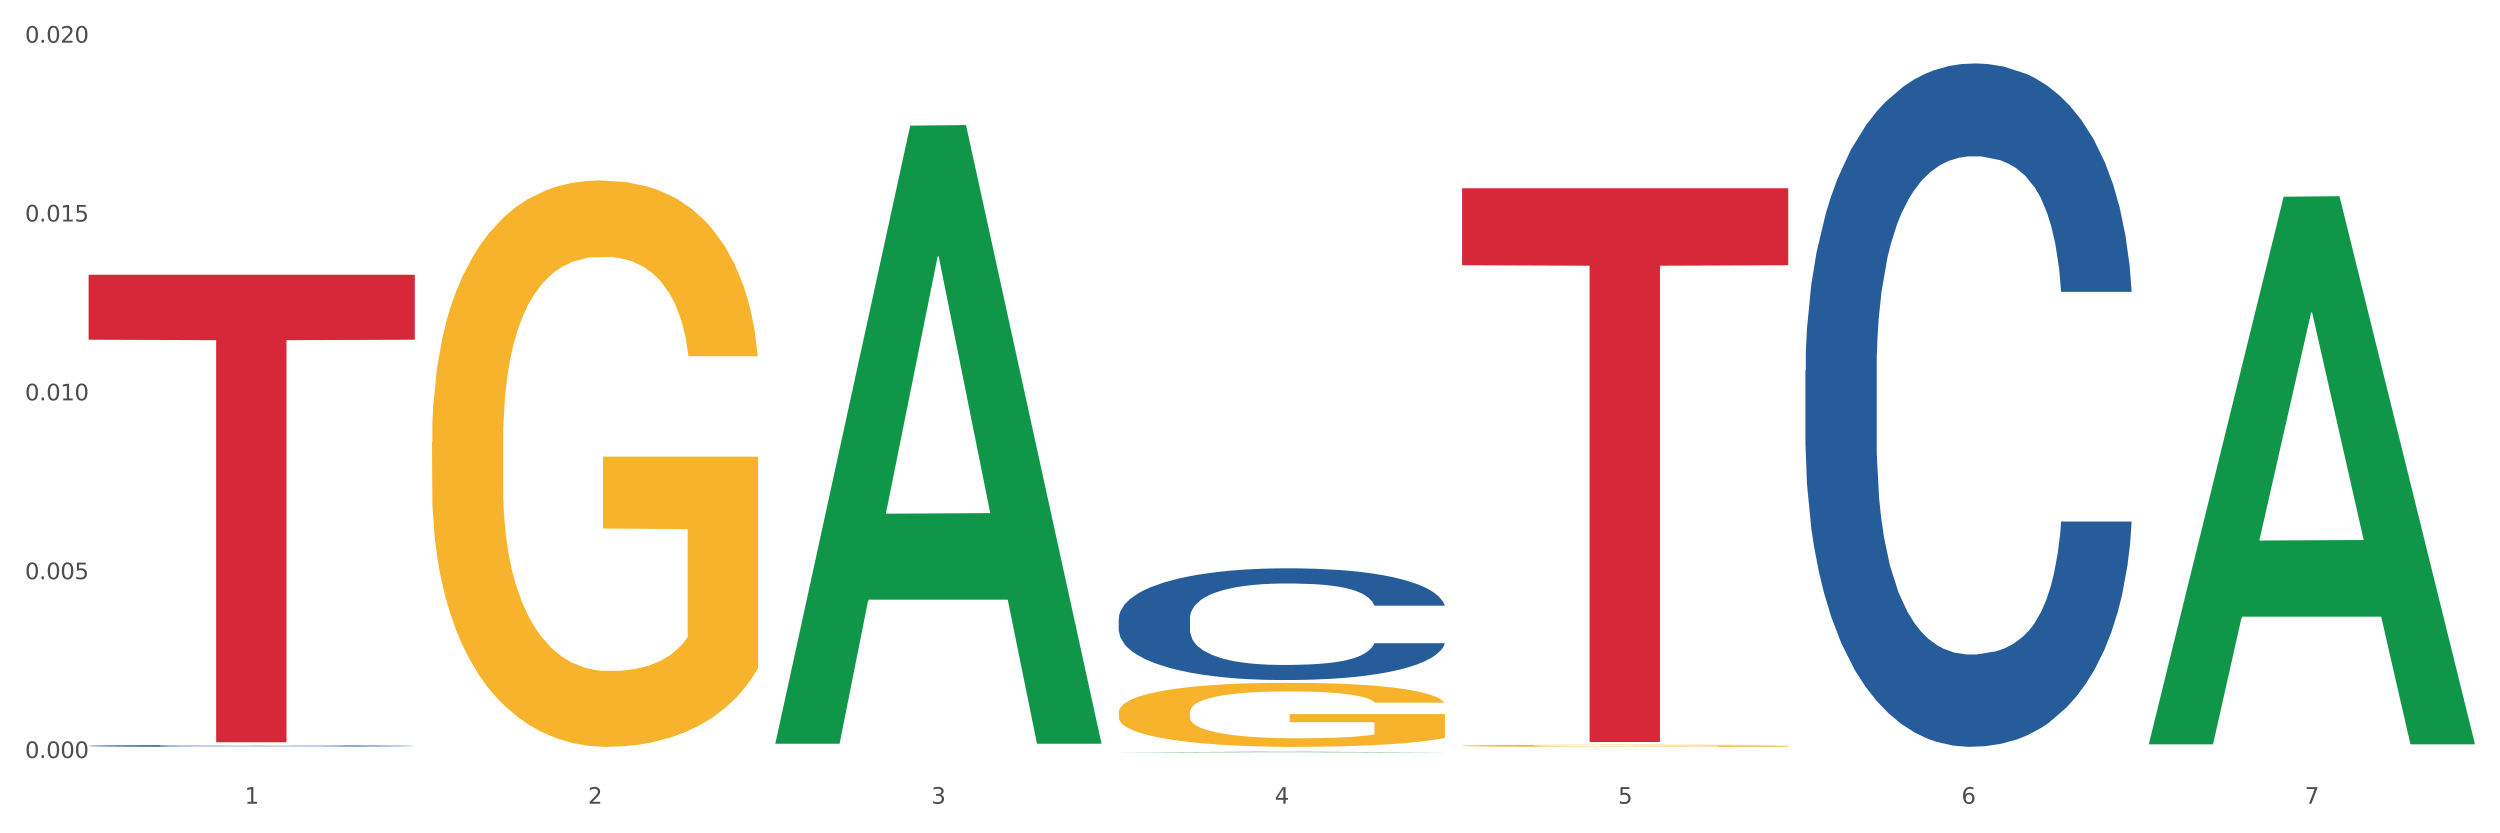 <?xml version="1.0" encoding="utf-8" standalone="no"?>
<!DOCTYPE svg PUBLIC "-//W3C//DTD SVG 1.1//EN"
  "http://www.w3.org/Graphics/SVG/1.1/DTD/svg11.dtd">
<svg xmlns:xlink="http://www.w3.org/1999/xlink" width="1080pt" height="360pt" viewBox="0 0 1080 360" xmlns="http://www.w3.org/2000/svg" version="1.1">
 <rect x="0" y="0" width="1080" height="360" fill="#333333" stroke="none"/>
 <defs>
  <style type="text/css">*{stroke-linejoin: round; stroke-linecap: butt}</style>
 </defs>
 <g id="figure_1">
  <g id="patch_1">
   <path d="M 0 360 
L 1080 360 
L 1080 0 
L 0 0 
z
" style="fill: #ffffff; stroke: #ffffff; stroke-linejoin: miter"/>
  </g>
  <g id="axes_1">
   <g id="matplotlib.axis_1">
    <g id="xtick_1">
     <g id="text_1">
      <!-- 1 -->
      <g style="fill: #4d4d4d" transform="translate(105.687 347.204) scale(0.096 -0.096)">
       <defs>
        <path id="DejaVuSans-31" d="M 794 531 
L 1825 531 
L 1825 4091 
L 703 3866 
L 703 4441 
L 1819 4666 
L 2450 4666 
L 2450 531 
L 3481 531 
L 3481 0 
L 794 0 
L 794 531 
z
" transform="scale(0.016)"/>
       </defs>
       <use xlink:href="#DejaVuSans-31"/>
      </g>
     </g>
    </g>
    <g id="xtick_2">
     <g id="text_2">
      <!-- 2 -->
      <g style="fill: #4d4d4d" transform="translate(254.021 347.204) scale(0.096 -0.096)">
       <defs>
        <path id="DejaVuSans-32" d="M 1228 531 
L 3431 531 
L 3431 0 
L 469 0 
L 469 531 
Q 828 903 1448 1529 
Q 2069 2156 2228 2338 
Q 2531 2678 2651 2914 
Q 2772 3150 2772 3378 
Q 2772 3750 2511 3984 
Q 2250 4219 1831 4219 
Q 1534 4219 1204 4116 
Q 875 4013 500 3803 
L 500 4441 
Q 881 4594 1212 4672 
Q 1544 4750 1819 4750 
Q 2544 4750 2975 4387 
Q 3406 4025 3406 3419 
Q 3406 3131 3298 2873 
Q 3191 2616 2906 2266 
Q 2828 2175 2409 1742 
Q 1991 1309 1228 531 
z
" transform="scale(0.016)"/>
       </defs>
       <use xlink:href="#DejaVuSans-32"/>
      </g>
     </g>
    </g>
    <g id="xtick_3">
     <g id="text_3">
      <!-- 3 -->
      <g style="fill: #4d4d4d" transform="translate(402.354 347.204) scale(0.096 -0.096)">
       <defs>
        <path id="DejaVuSans-33" d="M 2597 2516 
Q 3050 2419 3304 2112 
Q 3559 1806 3559 1356 
Q 3559 666 3084 287 
Q 2609 -91 1734 -91 
Q 1441 -91 1130 -33 
Q 819 25 488 141 
L 488 750 
Q 750 597 1062 519 
Q 1375 441 1716 441 
Q 2309 441 2620 675 
Q 2931 909 2931 1356 
Q 2931 1769 2642 2001 
Q 2353 2234 1838 2234 
L 1294 2234 
L 1294 2753 
L 1863 2753 
Q 2328 2753 2575 2939 
Q 2822 3125 2822 3475 
Q 2822 3834 2567 4026 
Q 2313 4219 1838 4219 
Q 1578 4219 1281 4162 
Q 984 4106 628 3988 
L 628 4550 
Q 988 4650 1302 4700 
Q 1616 4750 1894 4750 
Q 2613 4750 3031 4423 
Q 3450 4097 3450 3541 
Q 3450 3153 3228 2886 
Q 3006 2619 2597 2516 
z
" transform="scale(0.016)"/>
       </defs>
       <use xlink:href="#DejaVuSans-33"/>
      </g>
     </g>
    </g>
    <g id="xtick_4">
     <g id="text_4">
      <!-- 4 -->
      <g style="fill: #4d4d4d" transform="translate(550.688 347.204) scale(0.096 -0.096)">
       <defs>
        <path id="DejaVuSans-34" d="M 2419 4116 
L 825 1625 
L 2419 1625 
L 2419 4116 
z
M 2253 4666 
L 3047 4666 
L 3047 1625 
L 3713 1625 
L 3713 1100 
L 3047 1100 
L 3047 0 
L 2419 0 
L 2419 1100 
L 313 1100 
L 313 1709 
L 2253 4666 
z
" transform="scale(0.016)"/>
       </defs>
       <use xlink:href="#DejaVuSans-34"/>
      </g>
     </g>
    </g>
    <g id="xtick_5">
     <g id="text_5">
      <!-- 5 -->
      <g style="fill: #4d4d4d" transform="translate(699.021 347.204) scale(0.096 -0.096)">
       <defs>
        <path id="DejaVuSans-35" d="M 691 4666 
L 3169 4666 
L 3169 4134 
L 1269 4134 
L 1269 2991 
Q 1406 3038 1543 3061 
Q 1681 3084 1819 3084 
Q 2600 3084 3056 2656 
Q 3513 2228 3513 1497 
Q 3513 744 3044 326 
Q 2575 -91 1722 -91 
Q 1428 -91 1123 -41 
Q 819 9 494 109 
L 494 744 
Q 775 591 1075 516 
Q 1375 441 1709 441 
Q 2250 441 2565 725 
Q 2881 1009 2881 1497 
Q 2881 1984 2565 2268 
Q 2250 2553 1709 2553 
Q 1456 2553 1204 2497 
Q 953 2441 691 2322 
L 691 4666 
z
" transform="scale(0.016)"/>
       </defs>
       <use xlink:href="#DejaVuSans-35"/>
      </g>
     </g>
    </g>
    <g id="xtick_6">
     <g id="text_6">
      <!-- 6 -->
      <g style="fill: #4d4d4d" transform="translate(847.354 347.204) scale(0.096 -0.096)">
       <defs>
        <path id="DejaVuSans-36" d="M 2113 2584 
Q 1688 2584 1439 2293 
Q 1191 2003 1191 1497 
Q 1191 994 1439 701 
Q 1688 409 2113 409 
Q 2538 409 2786 701 
Q 3034 994 3034 1497 
Q 3034 2003 2786 2293 
Q 2538 2584 2113 2584 
z
M 3366 4563 
L 3366 3988 
Q 3128 4100 2886 4159 
Q 2644 4219 2406 4219 
Q 1781 4219 1451 3797 
Q 1122 3375 1075 2522 
Q 1259 2794 1537 2939 
Q 1816 3084 2150 3084 
Q 2853 3084 3261 2657 
Q 3669 2231 3669 1497 
Q 3669 778 3244 343 
Q 2819 -91 2113 -91 
Q 1303 -91 875 529 
Q 447 1150 447 2328 
Q 447 3434 972 4092 
Q 1497 4750 2381 4750 
Q 2619 4750 2861 4703 
Q 3103 4656 3366 4563 
z
" transform="scale(0.016)"/>
       </defs>
       <use xlink:href="#DejaVuSans-36"/>
      </g>
     </g>
    </g>
    <g id="xtick_7">
     <g id="text_7">
      <!-- 7 -->
      <g style="fill: #4d4d4d" transform="translate(995.688 347.204) scale(0.096 -0.096)">
       <defs>
        <path id="DejaVuSans-37" d="M 525 4666 
L 3525 4666 
L 3525 4397 
L 1831 0 
L 1172 0 
L 2766 4134 
L 525 4134 
L 525 4666 
z
" transform="scale(0.016)"/>
       </defs>
       <use xlink:href="#DejaVuSans-37"/>
      </g>
     </g>
    </g>
    <g id="xtick_8"/>
    <g id="xtick_9"/>
    <g id="xtick_10"/>
    <g id="xtick_11"/>
    <g id="xtick_12"/>
    <g id="xtick_13"/>
   </g>
   <g id="matplotlib.axis_2">
    <g id="ytick_1">
     <g id="text_8">
      <!-- 0.000 -->
      <g style="fill: #4d4d4d" transform="translate(10.8 327.474) scale(0.096 -0.096)">
       <defs>
        <path id="DejaVuSans-30" d="M 2034 4250 
Q 1547 4250 1301 3770 
Q 1056 3291 1056 2328 
Q 1056 1369 1301 889 
Q 1547 409 2034 409 
Q 2525 409 2770 889 
Q 3016 1369 3016 2328 
Q 3016 3291 2770 3770 
Q 2525 4250 2034 4250 
z
M 2034 4750 
Q 2819 4750 3233 4129 
Q 3647 3509 3647 2328 
Q 3647 1150 3233 529 
Q 2819 -91 2034 -91 
Q 1250 -91 836 529 
Q 422 1150 422 2328 
Q 422 3509 836 4129 
Q 1250 4750 2034 4750 
z
" transform="scale(0.016)"/>
        <path id="DejaVuSans-2e" d="M 684 794 
L 1344 794 
L 1344 0 
L 684 0 
L 684 794 
z
" transform="scale(0.016)"/>
       </defs>
       <use xlink:href="#DejaVuSans-30"/>
       <use xlink:href="#DejaVuSans-2e" transform="translate(63.623 0)"/>
       <use xlink:href="#DejaVuSans-30" transform="translate(95.41 0)"/>
       <use xlink:href="#DejaVuSans-30" transform="translate(159.033 0)"/>
       <use xlink:href="#DejaVuSans-30" transform="translate(222.656 0)"/>
      </g>
     </g>
    </g>
    <g id="ytick_2">
     <g id="text_9">
      <!-- 0.005 -->
      <g style="fill: #4d4d4d" transform="translate(10.8 250.217) scale(0.096 -0.096)">
       <use xlink:href="#DejaVuSans-30"/>
       <use xlink:href="#DejaVuSans-2e" transform="translate(63.623 0)"/>
       <use xlink:href="#DejaVuSans-30" transform="translate(95.41 0)"/>
       <use xlink:href="#DejaVuSans-30" transform="translate(159.033 0)"/>
       <use xlink:href="#DejaVuSans-35" transform="translate(222.656 0)"/>
      </g>
     </g>
    </g>
    <g id="ytick_3">
     <g id="text_10">
      <!-- 0.010 -->
      <g style="fill: #4d4d4d" transform="translate(10.8 172.959) scale(0.096 -0.096)">
       <use xlink:href="#DejaVuSans-30"/>
       <use xlink:href="#DejaVuSans-2e" transform="translate(63.623 0)"/>
       <use xlink:href="#DejaVuSans-30" transform="translate(95.41 0)"/>
       <use xlink:href="#DejaVuSans-31" transform="translate(159.033 0)"/>
       <use xlink:href="#DejaVuSans-30" transform="translate(222.656 0)"/>
      </g>
     </g>
    </g>
    <g id="ytick_4">
     <g id="text_11">
      <!-- 0.015 -->
      <g style="fill: #4d4d4d" transform="translate(10.8 95.701) scale(0.096 -0.096)">
       <use xlink:href="#DejaVuSans-30"/>
       <use xlink:href="#DejaVuSans-2e" transform="translate(63.623 0)"/>
       <use xlink:href="#DejaVuSans-30" transform="translate(95.41 0)"/>
       <use xlink:href="#DejaVuSans-31" transform="translate(159.033 0)"/>
       <use xlink:href="#DejaVuSans-35" transform="translate(222.656 0)"/>
      </g>
     </g>
    </g>
    <g id="ytick_5">
     <g id="text_12">
      <!-- 0.020 -->
      <g style="fill: #4d4d4d" transform="translate(10.8 18.444) scale(0.096 -0.096)">
       <use xlink:href="#DejaVuSans-30"/>
       <use xlink:href="#DejaVuSans-2e" transform="translate(63.623 0)"/>
       <use xlink:href="#DejaVuSans-30" transform="translate(95.41 0)"/>
       <use xlink:href="#DejaVuSans-32" transform="translate(159.033 0)"/>
       <use xlink:href="#DejaVuSans-30" transform="translate(222.656 0)"/>
      </g>
     </g>
    </g>
    <g id="ytick_6"/>
    <g id="ytick_7"/>
    <g id="ytick_8"/>
    <g id="ytick_9"/>
   </g>
   <g id="PolyCollection_1">
    <path d="M 334.95 320.795 
L 335.095 320.544 
L 393.205 54.273 
L 417.321 54.022 
L 475.866 321.297 
L 447.974 321.297 
L 435.335 259.058 
L 375.336 259.058 
L 374.9 260.062 
L 362.697 321.297 
L 334.95 321.297 
L 334.95 320.795 
L 382.89 221.916 
L 427.78 221.665 
L 405.553 110.99 
L 405.263 110.489 
L 404.972 111.241 
L 382.745 221.665 
L 382.89 221.916 
L 334.95 320.795 
z
" clip-path="url(#pbf66a127df)" style="fill: #109648"/>
    <path d="M 631.617 322.154 
L 631.783 322.153 
L 631.783 322.123 
L 632.116 322.097 
L 633.779 322.035 
L 636.275 321.984 
L 638.105 321.956 
L 639.935 321.934 
L 642.098 321.912 
L 644.76 321.889 
L 649.585 321.855 
L 652.579 321.837 
L 656.24 321.819 
L 662.894 321.792 
L 667.719 321.778 
L 672.71 321.765 
L 680.863 321.75 
L 686.186 321.744 
L 691.843 321.739 
L 698.664 321.735 
L 703.822 321.734 
L 715.135 321.737 
L 724.785 321.744 
L 729.443 321.75 
L 735.432 321.76 
L 738.593 321.767 
L 743.751 321.78 
L 749.075 321.797 
L 752.735 321.812 
L 758.225 321.84 
L 762.385 321.869 
L 766.211 321.903 
L 768.208 321.927 
L 769.705 321.95 
L 771.036 321.975 
L 772.367 322.016 
L 742.42 322.016 
L 741.255 321.987 
L 739.425 321.96 
L 736.763 321.933 
L 734.434 321.917 
L 730.441 321.896 
L 726.781 321.883 
L 722.955 321.873 
L 718.296 321.865 
L 714.636 321.86 
L 709.478 321.857 
L 699.33 321.858 
L 692.509 321.865 
L 687.85 321.873 
L 684.855 321.88 
L 682.193 321.889 
L 679.199 321.9 
L 675.705 321.917 
L 673.209 321.933 
L 670.714 321.953 
L 668.717 321.973 
L 666.887 321.996 
L 665.39 322.021 
L 664.225 322.047 
L 663.227 322.078 
L 662.395 322.13 
L 662.395 322.244 
L 662.728 322.269 
L 663.56 322.303 
L 664.558 322.329 
L 666.222 322.36 
L 667.719 322.38 
L 670.547 322.41 
L 673.709 322.435 
L 676.204 322.451 
L 678.7 322.464 
L 683.025 322.482 
L 687.85 322.497 
L 692.009 322.506 
L 697.666 322.515 
L 701.493 322.518 
L 704.82 322.52 
L 712.972 322.52 
L 718.795 322.517 
L 725.284 322.511 
L 730.275 322.504 
L 734.434 322.495 
L 739.093 322.48 
L 742.087 322.466 
L 742.087 322.293 
L 705.485 322.292 
L 705.485 322.177 
L 772.533 322.177 
L 772.533 322.515 
L 769.705 322.532 
L 766.544 322.548 
L 763.216 322.562 
L 758.225 322.579 
L 752.236 322.596 
L 746.912 322.607 
L 741.255 322.617 
L 734.601 322.626 
L 725.949 322.635 
L 720.625 322.638 
L 713.97 322.64 
L 706.151 322.641 
L 699.33 322.64 
L 692.675 322.635 
L 685.687 322.628 
L 678.866 322.617 
L 673.709 322.606 
L 668.551 322.593 
L 663.061 322.576 
L 658.735 322.559 
L 655.408 322.544 
L 651.747 322.525 
L 647.755 322.5 
L 644.76 322.478 
L 642.098 322.455 
L 639.27 322.425 
L 637.273 322.399 
L 635.277 322.367 
L 634.112 322.343 
L 632.781 322.306 
L 631.783 322.254 
L 631.617 322.154 
z
" clip-path="url(#pbf66a127df)" style="fill: #f7b32b"/>
    <path d="M 483.283 307.758 
L 483.45 307.733 
L 483.45 306.823 
L 483.782 306.04 
L 485.446 304.144 
L 487.942 302.578 
L 489.772 301.744 
L 491.602 301.062 
L 493.765 300.379 
L 496.426 299.672 
L 501.251 298.636 
L 504.246 298.105 
L 507.906 297.549 
L 514.561 296.741 
L 519.386 296.286 
L 524.377 295.907 
L 532.529 295.452 
L 537.853 295.25 
L 543.51 295.098 
L 550.331 294.997 
L 555.488 294.972 
L 566.802 295.048 
L 576.451 295.275 
L 581.11 295.452 
L 587.099 295.755 
L 590.26 295.957 
L 595.418 296.362 
L 600.741 296.892 
L 604.402 297.347 
L 609.892 298.206 
L 614.051 299.065 
L 617.878 300.127 
L 619.874 300.859 
L 621.372 301.542 
L 622.703 302.325 
L 624.033 303.563 
L 594.087 303.563 
L 592.922 302.679 
L 591.092 301.845 
L 588.43 301.036 
L 586.101 300.531 
L 582.108 299.899 
L 578.448 299.495 
L 574.621 299.192 
L 569.963 298.939 
L 566.303 298.813 
L 561.145 298.712 
L 550.996 298.737 
L 544.175 298.939 
L 539.517 299.192 
L 536.522 299.419 
L 533.86 299.672 
L 530.865 300.026 
L 527.372 300.556 
L 524.876 301.036 
L 522.38 301.643 
L 520.384 302.249 
L 518.554 302.957 
L 517.057 303.715 
L 515.892 304.498 
L 514.894 305.458 
L 514.062 307.05 
L 514.062 310.512 
L 514.395 311.296 
L 515.226 312.332 
L 516.225 313.115 
L 517.888 314.05 
L 519.386 314.682 
L 522.214 315.591 
L 525.375 316.349 
L 527.871 316.829 
L 530.366 317.234 
L 534.692 317.79 
L 539.517 318.244 
L 543.676 318.522 
L 549.333 318.775 
L 553.159 318.876 
L 556.487 318.927 
L 564.639 318.927 
L 570.462 318.851 
L 576.95 318.674 
L 581.941 318.447 
L 586.101 318.169 
L 590.759 317.714 
L 593.754 317.284 
L 593.754 312.003 
L 557.152 311.978 
L 557.152 308.465 
L 624.2 308.465 
L 624.2 318.775 
L 621.372 319.306 
L 618.21 319.786 
L 614.883 320.215 
L 609.892 320.746 
L 603.903 321.251 
L 598.579 321.605 
L 592.922 321.908 
L 586.267 322.186 
L 577.616 322.439 
L 572.292 322.54 
L 565.637 322.616 
L 557.818 322.641 
L 550.996 322.591 
L 544.342 322.464 
L 537.354 322.237 
L 530.533 321.908 
L 525.375 321.58 
L 520.218 321.176 
L 514.727 320.645 
L 510.402 320.14 
L 507.074 319.685 
L 503.414 319.104 
L 499.421 318.346 
L 496.426 317.663 
L 493.765 316.956 
L 490.936 316.046 
L 488.94 315.263 
L 486.943 314.277 
L 485.779 313.544 
L 484.448 312.407 
L 483.45 310.815 
L 483.283 307.758 
z
" clip-path="url(#pbf66a127df)" style="fill: #f7b32b"/>
    <path d="M 631.617 81.328 
L 772.533 81.328 
L 772.533 114.572 
L 717.102 114.796 
L 717.102 320.549 
L 686.714 320.549 
L 686.714 114.796 
L 631.617 114.572 
L 631.617 81.553 
L 631.617 81.328 
z
" clip-path="url(#pbf66a127df)" style="fill: #d62839"/>
    <path d="M 38.283 118.689 
L 179.2 118.689 
L 179.2 146.757 
L 123.768 146.947 
L 123.768 320.668 
L 93.381 320.668 
L 93.381 146.947 
L 38.283 146.757 
L 38.283 118.878 
L 38.283 118.689 
z
" clip-path="url(#pbf66a127df)" style="fill: #d62839"/>
    <path d="M 186.616 191.01 
L 186.783 190.786 
L 186.783 182.741 
L 187.115 175.813 
L 188.779 159.052 
L 191.275 145.196 
L 193.105 137.821 
L 194.935 131.787 
L 197.098 125.753 
L 199.76 119.495 
L 204.585 110.332 
L 207.579 105.639 
L 211.239 100.722 
L 217.894 93.571 
L 222.719 89.548 
L 227.71 86.196 
L 235.862 82.173 
L 241.186 80.386 
L 246.843 79.045 
L 253.664 78.151 
L 258.822 77.927 
L 270.135 78.598 
L 279.784 80.609 
L 284.443 82.173 
L 290.432 84.855 
L 293.593 86.643 
L 298.751 90.219 
L 304.075 94.912 
L 307.735 98.935 
L 313.225 106.533 
L 317.384 114.131 
L 321.211 123.518 
L 323.207 129.999 
L 324.705 136.033 
L 326.036 142.961 
L 327.367 153.911 
L 297.42 153.911 
L 296.255 146.09 
L 294.425 138.715 
L 291.763 131.563 
L 289.434 127.094 
L 285.441 121.506 
L 281.781 117.931 
L 277.954 115.249 
L 273.296 113.014 
L 269.636 111.897 
L 264.478 111.003 
L 254.33 111.226 
L 247.508 113.014 
L 242.85 115.249 
L 239.855 117.26 
L 237.193 119.495 
L 234.199 122.624 
L 230.705 127.317 
L 228.209 131.563 
L 225.714 136.927 
L 223.717 142.29 
L 221.887 148.548 
L 220.39 155.252 
L 219.225 162.18 
L 218.227 170.673 
L 217.395 184.752 
L 217.395 215.369 
L 217.728 222.297 
L 218.56 231.46 
L 219.558 238.388 
L 221.222 246.657 
L 222.719 252.244 
L 225.547 260.289 
L 228.708 266.994 
L 231.204 271.24 
L 233.7 274.816 
L 238.025 279.732 
L 242.85 283.755 
L 247.009 286.213 
L 252.666 288.448 
L 256.492 289.342 
L 259.82 289.789 
L 267.972 289.789 
L 273.795 289.119 
L 280.284 287.554 
L 285.275 285.543 
L 289.434 283.085 
L 294.092 279.062 
L 297.087 275.263 
L 297.087 228.555 
L 260.485 228.331 
L 260.485 197.267 
L 327.533 197.267 
L 327.533 288.448 
L 324.705 293.141 
L 321.544 297.388 
L 318.216 301.187 
L 313.225 305.88 
L 307.236 310.35 
L 301.912 313.478 
L 296.255 316.16 
L 289.6 318.619 
L 280.949 320.853 
L 275.625 321.747 
L 268.97 322.418 
L 261.151 322.641 
L 254.33 322.194 
L 247.675 321.077 
L 240.687 319.066 
L 233.866 316.16 
L 228.708 313.255 
L 223.551 309.679 
L 218.061 304.986 
L 213.735 300.516 
L 210.408 296.494 
L 206.747 291.354 
L 202.754 284.649 
L 199.76 278.615 
L 197.098 272.358 
L 194.269 264.312 
L 192.273 257.384 
L 190.277 248.668 
L 189.112 242.187 
L 187.781 232.131 
L 186.783 218.051 
L 186.616 191.01 
z
" clip-path="url(#pbf66a127df)" style="fill: #f7b32b"/>
    <path d="M 38.283 322.208 
L 38.45 322.207 
L 38.45 322.187 
L 38.949 322.159 
L 40.782 322.109 
L 43.113 322.071 
L 47.111 322.026 
L 49.277 322.008 
L 52.108 321.987 
L 57.938 321.953 
L 64.601 321.924 
L 69.265 321.909 
L 72.763 321.898 
L 80.591 321.881 
L 85.089 321.873 
L 89.753 321.866 
L 93.75 321.862 
L 100.413 321.857 
L 105.743 321.855 
L 111.906 321.854 
L 117.07 321.855 
L 123.899 321.858 
L 133.893 321.866 
L 137.724 321.871 
L 142.888 321.88 
L 148.218 321.891 
L 152.549 321.903 
L 157.546 321.919 
L 162.709 321.941 
L 167.707 321.968 
L 171.204 321.993 
L 174.036 322.02 
L 176.535 322.052 
L 178.367 322.088 
L 179.2 322.117 
L 148.718 322.117 
L 147.885 322.09 
L 146.219 322.062 
L 144.554 322.042 
L 142.721 322.026 
L 139.89 322.009 
L 137.391 321.997 
L 133.227 321.983 
L 129.396 321.975 
L 126.231 321.97 
L 122.4 321.965 
L 114.238 321.961 
L 108.408 321.961 
L 104.744 321.962 
L 100.246 321.966 
L 96.415 321.971 
L 91.918 321.98 
L 88.42 321.989 
L 84.922 322.001 
L 82.923 322.01 
L 79.925 322.026 
L 77.926 322.039 
L 75.261 322.061 
L 73.762 322.077 
L 71.097 322.118 
L 69.931 322.148 
L 69.431 322.169 
L 69.098 322.192 
L 69.098 322.304 
L 70.098 322.354 
L 70.93 322.376 
L 72.263 322.4 
L 74.761 322.432 
L 78.426 322.463 
L 82.257 322.485 
L 85.422 322.499 
L 88.42 322.509 
L 91.418 322.517 
L 95.083 322.524 
L 98.081 322.528 
L 102.578 322.533 
L 107.909 322.535 
L 112.073 322.535 
L 120.568 322.531 
L 124.399 322.528 
L 128.063 322.523 
L 132.061 322.515 
L 135.226 322.506 
L 137.058 322.5 
L 140.056 322.486 
L 142.388 322.472 
L 144.387 322.455 
L 145.72 322.441 
L 147.219 322.419 
L 148.385 322.395 
L 148.718 322.382 
L 179.2 322.382 
L 178.533 322.408 
L 177.367 322.433 
L 175.036 322.467 
L 173.203 322.486 
L 170.372 322.51 
L 167.373 322.53 
L 163.209 322.552 
L 159.378 322.569 
L 155.38 322.583 
L 151.05 322.596 
L 143.221 322.614 
L 140.389 322.619 
L 134.393 322.628 
L 129.729 322.633 
L 122.9 322.638 
L 115.904 322.641 
L 108.575 322.641 
L 102.079 322.64 
L 94.916 322.635 
L 90.419 322.631 
L 85.422 322.625 
L 79.592 322.615 
L 74.095 322.602 
L 68.932 322.588 
L 64.101 322.572 
L 59.604 322.553 
L 53.774 322.522 
L 49.443 322.492 
L 46.278 322.464 
L 44.113 322.44 
L 41.948 322.41 
L 40.782 322.389 
L 38.949 322.339 
L 38.283 322.292 
L 38.283 322.208 
z
" clip-path="url(#pbf66a127df)" style="fill: #255c99"/>
    <path d="M 779.95 160.056 
L 780.116 159.786 
L 780.116 152.237 
L 780.616 141.991 
L 782.448 123.117 
L 784.78 108.826 
L 788.778 92.11 
L 790.943 85.099 
L 793.775 77.28 
L 799.605 64.608 
L 806.268 53.822 
L 810.932 47.891 
L 814.43 44.116 
L 822.258 37.375 
L 826.756 34.409 
L 831.419 31.983 
L 835.417 30.365 
L 842.08 28.477 
L 847.41 27.669 
L 853.573 27.399 
L 858.737 27.669 
L 865.566 28.747 
L 875.56 31.983 
L 879.391 33.87 
L 884.555 37.105 
L 889.885 41.42 
L 894.216 45.734 
L 899.213 51.935 
L 904.376 60.024 
L 909.373 70.27 
L 912.871 79.707 
L 915.703 89.683 
L 918.202 101.816 
L 920.034 115.028 
L 920.867 126.083 
L 890.385 126.083 
L 889.552 116.106 
L 887.886 105.321 
L 886.22 98.041 
L 884.388 92.11 
L 881.557 85.369 
L 879.058 81.055 
L 874.894 75.932 
L 871.063 72.696 
L 867.898 70.809 
L 864.067 69.191 
L 855.905 67.573 
L 850.075 67.573 
L 846.411 68.113 
L 841.913 69.461 
L 838.082 71.348 
L 833.585 74.584 
L 830.087 78.089 
L 826.589 82.673 
L 824.59 85.908 
L 821.592 91.84 
L 819.593 96.693 
L 816.928 105.052 
L 815.429 110.983 
L 812.764 126.352 
L 811.598 137.677 
L 811.098 145.496 
L 810.765 154.124 
L 810.765 196.186 
L 811.764 215.06 
L 812.597 223.149 
L 813.93 232.316 
L 816.428 244.18 
L 820.093 255.774 
L 823.924 264.132 
L 827.089 269.255 
L 830.087 273.03 
L 833.085 275.996 
L 836.75 278.692 
L 839.748 280.31 
L 844.245 281.927 
L 849.575 282.736 
L 853.74 282.736 
L 862.235 281.388 
L 866.066 280.04 
L 869.73 278.153 
L 873.728 275.187 
L 876.893 271.951 
L 878.725 269.525 
L 881.723 264.402 
L 884.055 259.009 
L 886.054 252.808 
L 887.386 247.415 
L 888.886 239.326 
L 890.051 230.159 
L 890.385 225.306 
L 920.867 225.306 
L 920.2 235.012 
L 919.034 244.449 
L 916.702 257.122 
L 914.87 264.402 
L 912.039 273.299 
L 909.04 280.849 
L 904.876 289.207 
L 901.045 295.409 
L 897.047 300.801 
L 892.717 305.655 
L 884.888 312.395 
L 882.056 314.283 
L 876.06 317.518 
L 871.396 319.406 
L 864.567 321.293 
L 857.571 322.372 
L 850.242 322.641 
L 843.746 322.102 
L 836.583 320.484 
L 832.086 318.866 
L 827.089 316.44 
L 821.259 312.665 
L 815.762 308.081 
L 810.598 302.689 
L 805.768 296.487 
L 801.271 289.477 
L 795.441 277.883 
L 791.11 266.559 
L 787.945 256.043 
L 785.78 247.145 
L 783.614 235.821 
L 782.448 228.002 
L 780.616 209.128 
L 779.95 191.602 
L 779.95 160.056 
z
" clip-path="url(#pbf66a127df)" style="fill: #255c99"/>
    <path d="M 483.283 267.199 
L 483.45 267.155 
L 483.45 265.92 
L 483.949 264.245 
L 485.782 261.158 
L 488.114 258.822 
L 492.111 256.088 
L 494.277 254.942 
L 497.108 253.663 
L 502.938 251.591 
L 509.601 249.827 
L 514.265 248.857 
L 517.763 248.24 
L 525.591 247.137 
L 530.089 246.652 
L 534.753 246.256 
L 538.75 245.991 
L 545.413 245.682 
L 550.743 245.55 
L 556.906 245.506 
L 562.07 245.55 
L 568.899 245.727 
L 578.893 246.256 
L 582.724 246.564 
L 587.888 247.093 
L 593.218 247.799 
L 597.549 248.504 
L 602.546 249.518 
L 607.71 250.841 
L 612.707 252.517 
L 616.205 254.06 
L 619.036 255.691 
L 621.535 257.675 
L 623.367 259.836 
L 624.2 261.643 
L 593.718 261.643 
L 592.885 260.012 
L 591.219 258.248 
L 589.554 257.058 
L 587.721 256.088 
L 584.89 254.986 
L 582.391 254.28 
L 578.227 253.442 
L 574.396 252.913 
L 571.231 252.605 
L 567.4 252.34 
L 559.238 252.076 
L 553.408 252.076 
L 549.744 252.164 
L 545.247 252.384 
L 541.415 252.693 
L 536.918 253.222 
L 533.42 253.795 
L 529.922 254.545 
L 527.923 255.074 
L 524.925 256.044 
L 522.926 256.838 
L 520.261 258.204 
L 518.762 259.174 
L 516.097 261.688 
L 514.931 263.539 
L 514.431 264.818 
L 514.098 266.229 
L 514.098 273.107 
L 515.098 276.194 
L 515.931 277.516 
L 517.263 279.015 
L 519.762 280.955 
L 523.426 282.851 
L 527.257 284.218 
L 530.422 285.056 
L 533.42 285.673 
L 536.418 286.158 
L 540.083 286.599 
L 543.081 286.864 
L 547.578 287.128 
L 552.909 287.261 
L 557.073 287.261 
L 565.568 287.04 
L 569.399 286.82 
L 573.063 286.511 
L 577.061 286.026 
L 580.226 285.497 
L 582.058 285.1 
L 585.056 284.262 
L 587.388 283.381 
L 589.387 282.366 
L 590.72 281.485 
L 592.219 280.162 
L 593.385 278.663 
L 593.718 277.869 
L 624.2 277.869 
L 623.534 279.456 
L 622.368 281 
L 620.036 283.072 
L 618.203 284.262 
L 615.372 285.717 
L 612.374 286.952 
L 608.209 288.319 
L 604.378 289.333 
L 600.381 290.215 
L 596.05 291.008 
L 588.221 292.111 
L 585.389 292.419 
L 579.393 292.948 
L 574.729 293.257 
L 567.9 293.566 
L 560.904 293.742 
L 553.575 293.786 
L 547.079 293.698 
L 539.916 293.433 
L 535.419 293.169 
L 530.422 292.772 
L 524.592 292.155 
L 519.095 291.405 
L 513.932 290.523 
L 509.101 289.509 
L 504.604 288.363 
L 498.774 286.467 
L 494.443 284.615 
L 491.278 282.896 
L 489.113 281.44 
L 486.948 279.589 
L 485.782 278.31 
L 483.949 275.224 
L 483.283 272.358 
L 483.283 267.199 
z
" clip-path="url(#pbf66a127df)" style="fill: #255c99"/>
    <path d="M 483.283 325.027 
L 483.428 325.027 
L 541.538 324.761 
L 565.654 324.761 
L 624.2 325.028 
L 596.307 325.028 
L 583.668 324.965 
L 523.67 324.965 
L 523.234 324.966 
L 511.031 325.028 
L 483.283 325.028 
L 483.283 325.027 
L 531.224 324.928 
L 576.114 324.928 
L 553.887 324.818 
L 553.596 324.817 
L 553.306 324.818 
L 531.079 324.928 
L 531.224 324.928 
L 483.283 325.027 
z
" clip-path="url(#pbf66a127df)" style="fill: #109648"/>
    <path d="M 928.283 321.111 
L 928.429 320.888 
L 986.539 84.972 
L 1010.654 84.75 
L 1069.2 321.555 
L 1041.307 321.555 
L 1028.668 266.412 
L 968.67 266.412 
L 968.234 267.301 
L 956.031 321.555 
L 928.283 321.555 
L 928.283 321.111 
L 976.224 233.504 
L 1021.114 233.281 
L 998.887 135.224 
L 998.596 134.779 
L 998.306 135.446 
L 976.079 233.281 
L 976.224 233.504 
L 928.283 321.111 
z
" clip-path="url(#pbf66a127df)" style="fill: #109648"/>
   </g>
  </g>
 </g>
 <defs>
  <clipPath id="pbf66a127df">
   <rect x="38.283" y="12.517" width="1030.917" height="327.392"/>
  </clipPath>
 </defs>
</svg>

